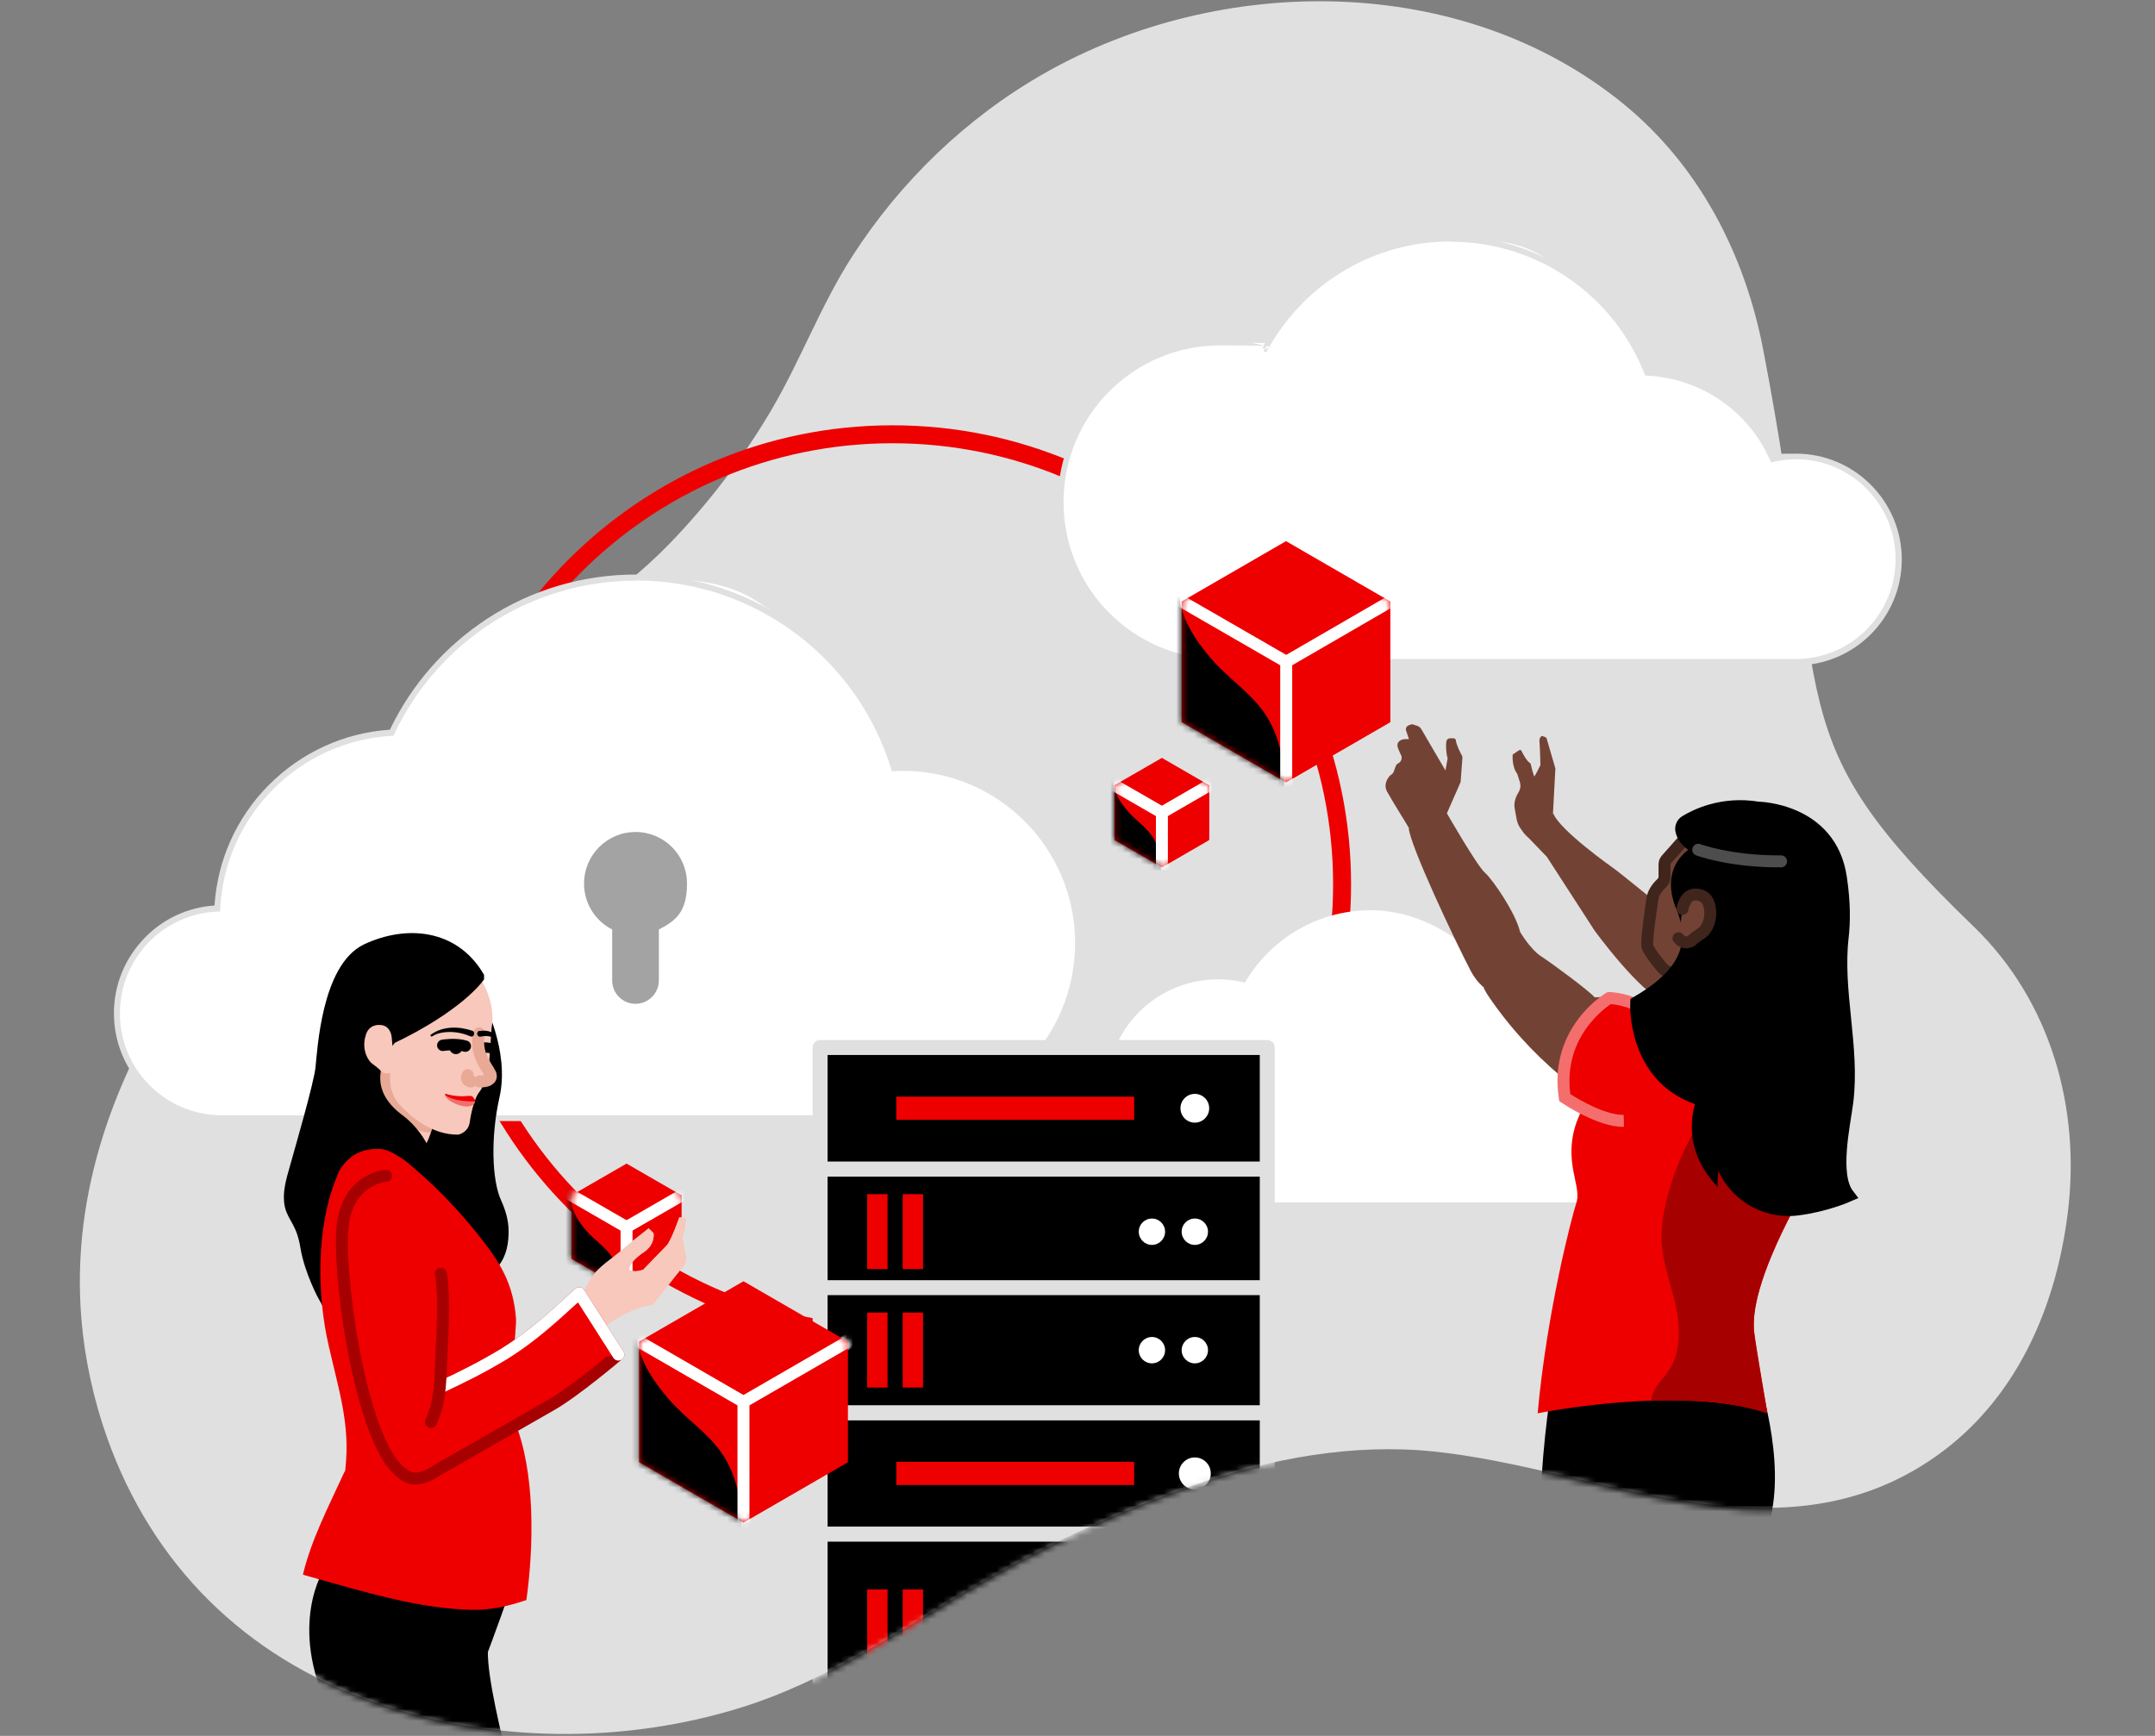 <svg width="360" height="290" viewBox="0 0 360 290" fill="none" xmlns="http://www.w3.org/2000/svg">
<rect x="0" y="0" width="360" height="290" fill="#808080" stroke="none"/>
<path d="M96.7 103.219C102.033 99.648 107.1 95.71 111.833 90.838C118.367 84.097 124.1 76.555 128.867 68.479C133.767 60.136 137.1 51.025 142.333 42.883C150.4 30.302 161.5 19.622 174.467 12.247C203.9 -4.505 244.267 -4.639 271.2 17.353C283.833 27.665 291.467 42.449 294.533 58.334C306.333 119.504 296.3 122.541 329.7 154.778C342.567 167.192 347.6 185.079 345.433 202.566C343.333 219.652 335.833 235.871 320.733 245.048C295.233 260.6 266.233 245.215 239.433 242.479C226.033 241.11 212.5 243.613 199.767 247.985C186.233 252.624 172.767 258.964 160.5 266.339C148.833 273.347 137.3 280.99 124.233 285.128C104.267 291.435 81.9 291.235 62.166 284.227C40.933 276.685 25.5 261.534 17.9 240.209C15.633 233.802 14.166 227.128 13.6 220.387C10.066 178.005 43.033 141.262 74.567 117.435C81.6 112.129 89.367 108.191 96.7 103.285V103.219Z" fill="#E0E0E0"/>
<path d="M149.1 222.923C190.577 222.923 224.2 189.261 224.2 147.736C224.2 106.212 190.577 72.55 149.1 72.55C107.623 72.55 74 106.212 74 147.736C74 189.261 107.623 222.923 149.1 222.923Z" stroke="#EE0000" stroke-width="3" stroke-miterlimit="10"/>
<path d="M36.767 186.815C36.767 186.815 36.7 186.815 36.666 186.815C27.2 186.614 19.533 178.772 19.533 169.295C19.533 159.817 27 152.175 36.3 151.774C36.7 144.166 39.833 137.024 45.2 131.585C50.6 126.112 57.767 122.875 65.433 122.441C72.867 106.689 88.833 96.511 106.233 96.511C123.633 96.511 125.533 99.681 133.433 105.621C140.933 111.328 146.6 119.371 149.367 128.348C149.933 128.348 150.4 128.314 150.867 128.314C167 128.314 180.1 141.429 180.1 157.581C180.1 173.733 167.067 186.748 151.067 186.848C151.067 186.848 151.033 186.848 151 186.848H36.767V186.815Z" fill="white"/>
<path d="M106.267 96.978C126.467 96.978 143.5 110.394 149 128.848C149.633 128.815 150.233 128.781 150.867 128.781C166.733 128.781 179.6 141.663 179.6 157.548C179.6 173.433 166.8 186.247 151 186.314H36.767C27.5 186.147 20.033 178.605 20.033 169.295C20.033 159.984 27.5 152.409 36.767 152.275C37.333 136.423 49.967 123.675 65.733 122.908C72.8 107.624 88.266 97.011 106.233 97.011M106.267 95.977C97.4 95.977 88.8 98.513 81.4 103.352C74.367 107.957 68.733 114.365 65.133 121.907C57.467 122.407 50.3 125.711 44.867 131.184C39.5 136.59 36.333 143.698 35.833 151.274C31.433 151.574 27.333 153.443 24.233 156.613C20.9 160.017 19.033 164.489 19.033 169.261C19.033 174.033 20.866 178.505 24.2 181.909C27.5 185.28 31.9 187.182 36.6 187.282C36.633 187.282 36.7 187.282 36.733 187.282H150.967C150.967 187.282 151.033 187.282 151.067 187.282C158.933 187.215 166.367 184.112 171.9 178.539C177.5 172.932 180.567 165.457 180.567 157.548C180.567 141.129 167.233 127.78 150.833 127.78C134.433 127.78 150.1 127.78 149.667 127.78C146.833 118.87 141.167 110.861 133.667 105.188C125.7 99.147 116.2 95.977 106.167 95.977H106.267Z" fill="#E0E0E0"/>
<path d="M97.566 147.603C97.566 142.864 101.4 138.993 106.166 138.993C110.933 138.993 114.766 142.831 114.766 147.603C114.766 152.375 112.866 153.843 110.066 155.278V163.788C110.066 165.924 108.333 167.693 106.166 167.693C104 167.693 102.266 165.957 102.266 163.788V155.278C99.466 153.843 97.566 150.973 97.566 147.603Z" fill="#A3A3A3"/>
<path d="M203.467 164.856C205.233 164.856 206.967 165.123 208.567 165.624C212.467 158.315 220.133 153.31 229 153.31C237.867 153.31 247.267 159.483 250.6 168.16C256.9 168.36 262.267 172.265 264.567 177.804C265.433 177.571 266.367 177.471 267.333 177.471C273.433 177.471 278.4 182.443 278.4 188.55C278.4 194.657 273.433 199.629 267.333 199.629H203.467C193.867 199.629 186.1 191.854 186.1 182.243C186.1 172.632 193.867 164.856 203.467 164.856Z" fill="white" stroke="white" stroke-width="2.5" stroke-miterlimit="10"/>
<path d="M203.9 110.627C189.2 110.627 177.233 98.647 177.233 83.93C177.233 69.213 189.2 57.232 203.9 57.232C218.6 57.232 208.933 57.599 211.333 58.3C217.533 46.921 229.4 39.879 242.333 39.879C255.267 39.879 256.6 42.082 262.567 46.253C268.3 50.258 272.633 55.797 275.2 62.272C284.333 62.705 292.5 68.312 296.167 76.688C297.433 76.388 298.733 76.254 300.033 76.254C309.5 76.254 317.2 83.963 317.2 93.441C317.2 102.918 309.5 110.627 300.033 110.627H203.867H203.9Z" fill="white"/>
<path d="M242.333 40.38C257.166 40.38 269.833 49.657 274.833 62.739C284.3 63.072 292.4 68.946 295.866 77.255C297.2 76.922 298.6 76.722 300 76.722C309.2 76.722 316.666 84.197 316.666 93.407C316.666 102.618 309.2 110.093 300 110.093H203.833C189.4 110.093 177.666 98.38 177.666 83.896C177.666 69.413 189.366 57.7 203.833 57.7C218.3 57.7 209.1 58.1 211.533 58.868C217.4 47.855 228.966 40.346 242.3 40.346M242.333 39.379C229.333 39.379 217.433 46.387 211.066 57.733C208.733 57.099 206.3 56.765 203.866 56.765C188.9 56.765 176.7 68.946 176.7 83.963C176.7 98.98 188.866 111.161 203.866 111.161H300.033C309.766 111.161 317.7 103.219 317.7 93.474C317.7 83.73 309.766 75.787 300.033 75.787C290.3 75.787 297.633 75.921 296.466 76.154C292.666 67.911 284.6 62.372 275.533 61.838C272.933 55.397 268.533 49.891 262.833 45.886C256.8 41.648 249.7 39.412 242.333 39.412V39.379Z" fill="#E0E0E0"/>
<mask id="mask0_7959_534" style="mask-type:luminance" maskUnits="userSpaceOnUse" x="197" y="90" width="36" height="41">
<path d="M232.267 100.482V120.639L214.833 130.717L197.4 120.639V100.482L214.833 90.404L232.267 100.482Z" fill="white"/>
</mask>
<g mask="url(#mask0_7959_534)">
<path d="M214.933 130.65L232.266 120.639V100.582L214.933 110.627V130.65Z" fill="#EE0000"/>
<path d="M197.4 100.482L214.867 110.56" stroke="white" stroke-width="2.5" stroke-linecap="round" stroke-linejoin="round"/>
<path d="M214.867 110.56V132.085" stroke="white" stroke-width="2.5" stroke-linecap="round" stroke-linejoin="round"/>
<path d="M232.267 100.482L214.867 110.56" stroke="white" stroke-width="2.5" stroke-linecap="round" stroke-linejoin="round"/>
</g>
<mask id="mask1_7959_534" style="mask-type:luminance" maskUnits="userSpaceOnUse" x="186" y="126" width="16" height="19">
<path d="M202 131.184V140.328L194.1 144.9L186.167 140.328V131.184L194.1 126.612L202 131.184Z" fill="white"/>
</mask>
<g mask="url(#mask1_7959_534)">
<path d="M194.133 144.9L202 140.328V131.218L194.133 135.789V144.9Z" fill="#EE0000"/>
<path d="M186.167 131.184L194.1 135.756" stroke="white" stroke-width="2.5" stroke-linecap="round" stroke-linejoin="round"/>
<path d="M194.1 135.756V145.534" stroke="white" stroke-width="2.5" stroke-linecap="round" stroke-linejoin="round"/>
<path d="M202 131.184L194.1 135.756" stroke="white" stroke-width="2.5" stroke-linecap="round" stroke-linejoin="round"/>
</g>
<mask id="mask2_7959_534" style="mask-type:luminance" maskUnits="userSpaceOnUse" x="14" y="0" width="333" height="290">
<path d="M97.466 103.719C102.8 100.148 107.866 96.21 112.6 91.338C119.133 84.597 124.866 77.055 129.633 68.979C134.533 60.636 137.866 51.526 143.1 43.383C151.166 30.802 162.266 20.123 175.233 12.748C204.666 -4.005 245.033 -4.138 271.966 17.854C284.6 28.166 292.233 42.949 295.3 58.834C307.1 120.005 297.066 123.041 330.466 155.278C343.333 167.693 348.366 185.58 346.2 203.067C344.1 220.153 336.6 236.372 321.5 245.549C296 261.1 267 245.716 240.2 242.979C226.8 241.611 213.266 243.446 200.533 247.818C187 252.457 173.533 258.797 161.266 266.173C149.6 273.181 138.066 280.823 125 284.961C105.033 291.268 82.666 291.735 62.933 284.727C41.7 277.185 26.267 262.034 18.666 240.71C16.4 234.303 14.933 227.628 14.367 220.887C10.833 178.505 43.8 141.763 75.333 117.936C82.367 112.629 90.133 108.692 97.466 103.786V103.719Z" fill="white"/>
</mask>
<g mask="url(#mask2_7959_534)">
<path d="M254.533 139.127L258.4 143.131L266.367 155.445C266.367 155.445 273.967 165.891 278 167.259L284.267 163.354L277.267 151.24C277.267 151.24 270.367 145.601 269.567 145.067C269.567 145.067 260.5 138.693 259.467 135.856" fill="#724335"/>
<path d="M289.933 136.991C289.933 136.991 284.1 137.425 282.6 138.826L278.367 143.598C278.167 143.832 278.067 144.099 278.067 144.399V146.468C278.067 146.869 277.9 147.236 277.633 147.503C277.1 148.003 276.233 148.971 276.067 150.039C276.067 150.039 274.967 157.047 275.2 158.082C275.433 159.116 278.133 162.253 278.133 162.253C278.133 162.253 285.1 163.888 286.233 157.414L289.933 136.957V136.991Z" fill="#724335"/>
<path d="M289.933 136.991C289.933 136.991 284.1 137.425 282.6 138.826L278.367 143.598C278.167 143.832 278.067 144.099 278.067 144.399V146.468C278.067 146.869 277.9 147.236 277.633 147.503C277.1 148.003 276.233 148.971 276.067 150.039C276.067 150.039 274.967 157.047 275.2 158.082C275.367 158.816 276.767 160.584 277.567 161.552C278.1 162.22 278.933 162.587 279.767 162.487C280.633 162.387 281.567 161.819 281.967 160.051" stroke="#40251D" stroke-width="2" stroke-miterlimit="10"/>
<path d="M241.7 135.856C241.7 135.856 246.733 144.633 248.066 145.801C249.4 146.969 253.2 152.542 253.933 155.679C253.933 155.679 255.633 158.582 257.433 159.75C259.233 160.918 265.566 165.59 266.4 166.625C266.4 166.625 272.766 165.991 274.766 169.194L271.366 188.216L262.633 181.342C257.633 177.404 253.166 172.799 249.466 167.593C248.533 166.291 247.9 165.29 247.866 164.956C246.966 164.189 246.233 163.254 245.7 162.22C243.033 157.114 235.566 141.296 235.333 138.326" fill="#724335"/>
<path d="M279.7 260.166C279.967 265.805 277.367 295.807 277.367 295.807C279.7 301.313 282.933 328.778 282.933 328.778H270.867C269.3 325.941 264 299.377 264 299.377L261.667 290.033C253.233 264.771 259.267 231.266 259.267 231.266L270 225.726C270 225.726 280.5 224.391 281.267 224.525C282.033 224.658 292.033 225.559 292.033 225.559L293.533 229.564C293.533 229.564 298.533 243.814 295.567 254.359L287.233 283.759V288.365C287.233 288.365 289.7 314.361 288.8 323.872L282.433 324.506" fill="black"/>
<path d="M268.466 180.107C268.466 180.107 263.133 184.345 262.566 191.186C262.2 195.858 264.1 198.595 263.333 200.964C262.566 203.3 258.433 219.052 256.866 236.105C256.866 236.105 281 231.232 295.266 236.105C295.266 236.105 293.233 224.425 293.033 222.389C292.733 219.119 293.733 213.312 299.6 202.099V181.475L294.033 168.661H273.6L268.433 180.14L268.466 180.107Z" fill="#EE0000"/>
<path d="M288.6 180.741C283.866 186.514 280.2 193.222 278.4 200.497C277.9 202.599 277.566 204.702 277.566 206.871C277.633 211.576 279.8 215.848 280.333 220.453C280.633 223.023 280.466 225.893 279.233 228.229C278.2 230.164 276.033 231.599 275.866 233.969C282.433 233.902 288.966 233.969 295.233 236.105C295.233 236.105 293.2 224.425 293 222.389C292.7 219.118 293.7 213.312 299.566 202.099V181.475L295.933 173.132C293.266 175.468 290.8 178.005 288.566 180.741H288.6Z" fill="#A60000"/>
<path d="M235.367 138.326C234.167 136.29 232.833 134.254 231.7 132.219C231.4 131.685 231.4 131.017 231.633 130.45C231.733 130.183 231.9 129.916 232.1 129.682C232.3 129.449 232.6 129.349 232.767 129.048C232.9 128.781 233.033 128.281 233.167 127.98C233.233 127.847 233.267 127.747 233.4 127.647C233.5 127.547 233.667 127.48 233.8 127.38C234.1 127.079 234.2 126.812 234.133 126.379C234.133 126.278 234.067 126.245 234.033 126.112C233.867 125.744 233.667 125.377 233.533 124.977C233.4 124.576 233.367 124.176 233.733 123.842C234.1 123.509 234.633 123.442 235.167 123.475C235.233 123.475 235.333 123.475 235.467 123.475C235.6 123.475 235.833 123.342 236.033 123.342C236.367 123.342 236.6 123.342 236.8 123.675C238.4 126.212 240 128.815 241.567 131.384C241.667 131.585 241.7 131.618 241.667 131.885C241.533 133.186 241.433 134.588 241.3 135.889C241.267 136.29 241.167 136.457 240.767 136.59C239 137.191 237.167 137.725 235.367 138.326Z" fill="#724335"/>
<path d="M241 137.491L244 130.65L244.3 126.646C244.3 126.512 244.3 126.379 244.233 126.245C243.967 125.778 243.3 124.476 243.2 123.675C243.2 123.509 243.033 123.342 242.833 123.342H242.2C241.933 123.342 241.7 123.542 241.633 123.809C241.5 124.443 241.567 125.845 241.833 126.679L241.467 128.715L237.433 121.807C237.3 121.573 237.067 121.373 236.8 121.273L236.1 121.039C235.933 120.972 235.733 121.006 235.567 121.072L235.2 121.239C234.933 121.373 234.8 121.706 234.867 121.973L235.733 124.576" fill="#724335"/>
<path d="M258.333 123.242C258.1 123.108 257.8 123.008 257.566 122.941C257.3 123.108 257.166 123.408 257.166 123.742C257.266 124.944 257.333 127.814 257.333 127.814C257.333 127.814 256.433 129.649 256.3 129.716C256 128.948 255.833 128.081 255.733 127.713C255.733 127.613 255.633 127.513 255.566 127.446C255.033 127.113 254.433 125.978 254.166 125.444C254.1 125.277 253.9 125.244 253.766 125.344L252.7 126.045C252.7 126.045 252.5 128.014 253.466 129.282L253.9 130.65C254.066 131.217 254 131.818 253.7 132.319C253.3 132.953 252.833 133.987 253.033 135.055L253.366 136.891C253.466 137.425 253.7 137.959 254 138.392L254.533 139.127L255.2 139.827L259.433 135.856L259.833 128.381L258.333 123.242Z" fill="#724335"/>
<path d="M271.266 187.249C267.266 187.349 261.4 183.377 261.4 183.377C259.666 172.098 268.833 166.725 268.833 166.725C268.833 166.725 272.466 166.858 274.633 168.727" fill="#EE0000"/>
<path d="M271.266 187.249C267.266 187.349 261.4 183.377 261.4 183.377C259.666 172.098 268.833 166.725 268.833 166.725C268.833 166.725 272.466 166.858 274.633 168.727" stroke="#F56E6E" stroke-width="2" stroke-miterlimit="10"/>
<path d="M308.366 184.078C309.5 174.868 306.533 165.69 307.6 156.48C307.866 154.077 307.933 150.94 307.3 146.669C305.633 135.255 293.633 135.122 293.633 135.122C287.633 134.121 283.166 136.423 281.6 137.391C281.166 137.658 280.933 138.192 281.033 138.693C281.2 139.594 281.933 140.995 284.566 141.863C284.566 141.863 278.033 144.066 281.133 151.474C284.5 159.483 279.3 164.189 273.5 167.593C273.5 167.593 272.9 179.64 283.566 183.344C283.566 183.344 279.9 190.919 286.966 198.295C286.866 196.893 286.966 195.258 287.633 193.756C287.633 193.756 287.633 193.856 287.7 194.023C289.433 199.296 294.666 202.566 300.166 201.899C304.8 201.331 308.533 199.696 308.533 199.696C305.933 196.292 307.9 187.816 308.366 184.112V184.078Z" fill="black"/>
<path d="M287.666 193.723C287.666 193.723 287.666 193.823 287.733 193.99C289.466 199.262 294.7 202.533 300.2 201.865C304.833 201.298 308.566 199.663 308.566 199.663C305.966 196.259 307.933 187.782 308.4 184.078C309.533 174.868 306.566 165.69 307.633 156.48C307.9 154.077 307.966 150.94 307.333 146.669C305.666 135.255 293.666 135.122 293.666 135.122C287.666 134.121 283.2 136.423 281.633 137.391C281.2 137.658 280.966 138.192 281.066 138.693C281.233 139.594 281.966 140.995 284.6 141.863C284.6 141.863 278.066 144.066 281.166 151.474C284.533 159.483 279.333 164.189 273.533 167.593C273.533 167.593 272.933 179.64 283.6 183.344" stroke="black" stroke-width="2.4" stroke-miterlimit="10" stroke-linecap="round"/>
<path d="M281.067 151.841C281.067 151.841 281.433 149.372 283.267 149.438C283.267 149.438 285.167 149.338 285.567 151.374C285.867 152.609 285.7 153.877 285.067 154.978C284.867 155.312 284.6 155.646 284.267 155.879C284.267 155.879 282.933 156.747 282.667 157.081C282.667 157.081 281.5 158.048 280.4 156.747" fill="#724335"/>
<path d="M281.067 151.841C281.067 151.841 281.433 149.372 283.267 149.438C283.267 149.438 285.167 149.338 285.567 151.374C285.867 152.609 285.7 153.877 285.067 154.978C284.867 155.312 284.6 155.646 284.267 155.879C284.267 155.879 282.933 156.747 282.667 157.081C282.667 157.081 281.5 158.048 280.4 156.747" stroke="#40251D" stroke-width="2" stroke-linecap="round" stroke-linejoin="round"/>
<path d="M283.7 141.963C283.7 141.963 289.066 143.965 297.533 143.899" stroke="#4D4D4D" stroke-width="2" stroke-linecap="round" stroke-linejoin="round"/>
<path d="M104.667 205.002V210.876" stroke="white" stroke-width="1.1" stroke-linecap="round" stroke-linejoin="round"/>
<path d="M104.667 205.002V214.413" stroke="white" stroke-width="1.1" stroke-linecap="round" stroke-linejoin="round"/>
<path d="M113.866 199.696V210.308L104.666 215.614L95.466 210.308V199.696L104.666 194.39L113.866 199.696Z" fill="#EE0000"/>
<mask id="mask3_7959_534" style="mask-type:luminance" maskUnits="userSpaceOnUse" x="95" y="194" width="19" height="22">
<path d="M113.866 199.696V210.308L104.666 215.614L95.466 210.308V199.696L104.666 194.39L113.866 199.696Z" fill="white"/>
</mask>
<g mask="url(#mask3_7959_534)">
<path d="M97.166 193.556C96.666 194.09 96.433 195.158 96.233 195.825C95.766 197.227 95.4 198.728 95.4 200.197C95.4 202.266 96.7 204.168 97.999 205.67C99.266 207.105 100.9 208.173 102.033 209.708C102.233 209.975 102.433 210.275 102.6 210.575C103.6 212.411 103.9 214.58 103.7 216.682C103.7 216.782 103.7 217.417 103.5 217.417L92.233 217.817L91.366 193.756C91.366 193.756 97.366 193.322 97.166 193.522V193.556Z" fill="black"/>
</g>
<mask id="mask4_7959_534" style="mask-type:luminance" maskUnits="userSpaceOnUse" x="95" y="194" width="19" height="22">
<path d="M113.866 199.696V210.308L104.666 215.614L95.466 210.308V199.696L104.666 194.39L113.866 199.696Z" fill="white"/>
</mask>
<g mask="url(#mask4_7959_534)">
<path d="M95.466 199.696L104.666 205.002" stroke="white" stroke-width="2" stroke-linecap="round" stroke-linejoin="round"/>
<path d="M104.667 205.002V217.316" stroke="white" stroke-width="2" stroke-linecap="round" stroke-linejoin="round"/>
<path d="M113.867 199.696L104.667 205.002" stroke="white" stroke-width="2" stroke-linecap="round" stroke-linejoin="round"/>
</g>
<path d="M79.633 167.759C79.633 167.759 83.933 175.735 82.266 183.077C80.766 189.685 80.9 197.327 82.633 201.064C83.3 202.533 83.766 204.101 83.766 205.703C83.766 207.405 83.5 209.407 82.233 210.842L79.333 212.478L66.8 194.891V167.759H79.633Z" fill="black" stroke="black" stroke-width="2.4" stroke-miterlimit="10"/>
<path d="M62.8 177.604L56.867 193.956L68.067 199.663C68.067 199.663 69.467 193.489 70.367 192.388C70.367 192.388 71.933 190.619 72.433 187.182L67.3 177.604H62.767H62.8Z" fill="#F7C8BB"/>
<path d="M67.333 187.349C67.333 187.349 70.566 189.685 72 189.084C72.166 188.517 72.333 187.883 72.433 187.148L67.3 177.571H62.766L59.6 186.281C62.666 186.281 67.3 187.349 67.3 187.349H67.333Z" fill="#E8A997"/>
<path d="M65.166 179.506V180.374C65.166 181.976 65.766 183.511 66.833 184.646C68.766 186.715 72.266 189.618 76.566 189.551C76.566 189.551 78.333 189.217 78.5 187.282C78.5 187.282 79 183.778 80.066 182.443C81.133 181.108 81.766 177.971 81.766 176.803L82.133 171.631C82.133 171.631 83.033 167.693 80.1 163.288L69.5 163.221L64.466 168.26V175.602L65.166 179.506Z" fill="#F7C8BB"/>
<path d="M79.666 163.221C79.666 163.221 76.233 167.993 65.233 173.232C65.233 173.232 58.033 180.708 66.266 187.082C66.266 187.082 72.133 190.953 71.6 197.994H56.833C56.833 197.994 52.833 207.939 54.4 216.649C54.4 216.649 52.033 212.344 51.367 208.239C50.7 204.168 49.233 203.334 48.767 201.398C48.333 199.463 48.9 197.527 49.666 194.857C50.4 192.188 53.6 181.275 53.9 178.438C54.2 175.602 54.933 161.819 61.4 158.816C67.867 155.812 75.567 156.38 79.666 163.188V163.221Z" fill="black" stroke="black" stroke-width="2.4" stroke-miterlimit="10"/>
<path d="M54.166 262.101C54.166 262.101 48 271.345 55.033 285.828C55.033 285.828 66.5 305.051 67.6 312.326H89.867C89.867 312.326 81.4 284.327 81.5 275.984C81.5 275.984 86 264.07 86.2 262.101" fill="black"/>
<path d="M66.666 193.222C65.5 192.521 64.366 191.854 62.866 191.921C60.5 192.021 58.7 192.788 57.133 194.891C56.666 195.525 56.666 195.558 56.1 196.993C52.8 205.303 52.966 216.282 54.866 224.625C56.666 232.567 58.5 237.94 57.7 245.349C57.633 246.016 57.7 245.549 57.433 246.116C54.966 251.522 52 257.196 50.6 263.069C56.066 264.604 61.566 266.239 67.1 267.441C71 268.275 74.833 268.842 78.833 268.942C81.966 269.009 85 268.308 87.933 267.307C89.2 258.297 89.433 245.749 85.933 237.373C83.766 232.167 86.033 230.732 85.9 225.392C85.9 224.558 86.266 221.288 86.2 220.22C85.733 214.446 83.566 210.909 80.066 206.504C76.8 202.399 73.2 198.561 69.133 195.124C68.366 194.457 67.6 193.756 66.666 193.222Z" fill="#EE0000"/>
<path d="M96.767 216.082C95.633 217.049 94.567 218.084 93.433 219.085C90.467 221.755 87.467 224.224 84.033 226.327C80.633 228.396 77.033 230.164 73.433 231.866C73.633 229.797 73.633 227.662 73.733 225.626C73.933 221.955 74.167 218.184 73.833 214.513C73.8 213.946 73.733 213.379 73.6 212.811L64.467 196.492C64.467 196.492 57.733 196.893 57.133 205.636C56.533 214.38 60.533 242.545 67.6 246.483C69.167 247.818 71.6 246.483 71.6 246.483L91.933 234.837C95.933 232.601 103.267 226.36 103.267 226.36L96.733 216.115L96.767 216.082Z" fill="#EE0000"/>
<path d="M97.133 216.649C97.133 216.649 99.633 214.513 99.833 213.545L102.8 209.741C102.8 209.741 105.333 208.306 105.5 207.472L108.367 205.203L109.167 206.003C109.167 206.003 109.533 207.839 107.567 209.174C107.567 209.174 105 210.809 105.133 212.11C105.133 212.11 105.767 212.711 107.467 212.11C107.467 212.11 110.633 208.807 111.367 208.072C112.1 207.338 113.5 203.334 113.5 203.334L114.633 203.601C114.633 203.601 114.367 204.969 114.433 205.269C114.433 205.269 114.233 205.937 114 206.671L114.633 210.175C114.7 210.709 114.233 211.443 114.233 211.443L109.1 217.283C104.8 217.717 100.3 222.189 100.3 222.189L97.167 216.616L97.133 216.649Z" fill="#F7C8BB"/>
<path d="M100.267 222.222C100.267 222.222 104.767 218.451 109.067 217.984L114.2 211.476C114.2 211.476 114.7 210.742 114.6 210.208L113.733 207.839" fill="#F7C8BB"/>
<path d="M97.133 216.649C97.867 215.147 98.4 213.712 99.567 212.444C100.8 211.109 102.3 210.175 103.667 209.007C105.167 207.705 106.767 206.471 108.367 205.203L109.167 206.003C109.167 206.003 109.533 207.839 107.567 209.174C107.567 209.174 105 210.809 105.133 212.11C105.133 212.11 105.767 212.711 107.467 212.11C107.467 212.11 110.633 208.807 111.367 208.072C112.1 207.338 113.5 203.334 113.5 203.334L114.633 203.601C114.633 203.601 114.367 204.969 114.433 205.269C114.433 205.269 113.4 208.406 113.5 208.807L110.533 212.945" fill="#F7C8BB"/>
<path d="M64.5 196.426C64.5 196.426 57.767 196.826 57.166 205.57C56.567 214.313 60.566 242.479 67.633 246.417" stroke="#A60000" stroke-width="2" stroke-linecap="round" stroke-linejoin="round"/>
<path d="M73.367 231.866C77 230.164 80.6 228.362 84.033 226.293C87.467 224.191 90.467 221.721 93.433 219.052C94.533 218.051 95.633 217.049 96.767 216.048L103.3 226.293C103.3 226.293 95.967 232.534 91.967 234.77L71.633 246.417C71.633 246.417 69.2 247.751 67.633 246.417" fill="#EE0000"/>
<path d="M73.7 231.7C77.333 229.998 80.6 228.362 84.033 226.293C87.467 224.191 90.467 221.721 93.433 219.052C94.533 218.051 95.633 217.049 96.767 216.048L103.3 226.293C103.3 226.293 95.967 232.534 91.967 234.77L71.633 246.417C71.633 246.417 69.2 247.751 67.633 246.417" stroke="#A60000" stroke-width="2" stroke-linecap="round" stroke-linejoin="round"/>
<path d="M65.433 173.266C65.433 173.266 65.3 171.263 63.467 171.23C63.467 171.23 61.567 170.996 61.067 173.066C60.7 174.267 60.8 175.568 61.367 176.67C61.567 177.037 61.8 177.37 62.1 177.637C62.1 177.637 63.4 178.572 63.633 178.939C63.633 178.939 64.733 179.973 65.933 178.705" fill="#F7C8BB"/>
<path d="M80.866 176.002C81.29 176.002 81.633 175.659 81.633 175.235C81.633 174.811 81.29 174.467 80.866 174.467C80.443 174.467 80.1 174.811 80.1 175.235C80.1 175.659 80.443 176.002 80.866 176.002Z" fill="black"/>
<path d="M80.133 175.135C81.033 174.834 81.633 174.868 81.966 174.901C82.1 174.901 82.166 174.801 82.133 174.701C82.033 174.434 81.9 173.967 81.8 173.566C81.6 172.698 81.067 172.432 80.4 172.999C79.733 173.566 80.133 175.168 80.133 175.168V175.135Z" fill="#F7C8BB"/>
<path d="M82.2 175.168C81.467 174.968 80.733 174.868 79.867 175.168" stroke="black" stroke-width="1.7" stroke-miterlimit="10" stroke-linecap="round"/>
<path d="M79.233 180.641C79.933 180.708 81.933 180.908 82 179.807C82.033 178.872 79.633 176.703 80.2 173.099C80.2 173.099 79.666 170.029 78.367 170.863C77.067 171.731 75.333 177.637 77.466 180.174" fill="#F7C8BB"/>
<path d="M79.266 184.045C79.066 184.278 78.633 184.245 78.4 184.112C78.366 184.112 78.4 184.112 78.5 184.112C77.233 184.245 75.433 183.945 74.366 182.977C74.266 182.877 74.366 182.71 74.5 182.743C75.833 183.144 77.1 183.211 78.433 183.077C78.7 183.044 79.033 183.177 79.1 183.411C79.166 183.544 79.5 183.811 79.266 184.011V184.045Z" fill="#EE0000"/>
<path d="M74.5 183.077C75.867 183.845 77.633 184.011 79.167 184.011C79.667 184.145 78.933 184.679 78.7 184.746C77.533 185.179 75 184.212 74.4 183.11C74.4 183.044 74.433 183.044 74.467 183.11L74.5 183.077Z" fill="#F56E6E"/>
<path d="M80.133 180.674C80.966 180.674 81.966 180.541 82 179.773C82.033 178.839 79.166 176.57 80.033 172.632" stroke="#E8A997" stroke-width="2" stroke-linecap="round" stroke-linejoin="round"/>
<path d="M78.133 179.606C77.766 180.207 78.2 180.674 78.733 180.674" stroke="#E8A997" stroke-width="2" stroke-linecap="round" stroke-linejoin="round"/>
<path d="M76.166 176.102C76.774 176.102 77.266 175.609 77.266 175.001C77.266 174.393 76.774 173.9 76.166 173.9C75.559 173.9 75.066 174.393 75.066 175.001C75.066 175.609 75.559 176.102 76.166 176.102Z" fill="black"/>
<path d="M77.733 174.801C76.133 174.267 73.966 174.667 73.966 174.667C73.966 174.667 73.233 173.566 73.7 172.832C74.166 172.098 76.733 171.764 77.466 172.398C78.233 173.032 77.733 174.801 77.733 174.801Z" fill="#F7C8BB"/>
<path d="M73.966 174.634C73.966 174.634 76.133 174.267 77.733 174.768" stroke="black" stroke-width="1.9" stroke-miterlimit="10" stroke-linecap="round"/>
<path d="M211.7 175.001H137V195.324H211.7V175.001Z" fill="black" stroke="#E0E0E0" stroke-width="2.5" stroke-linecap="round" stroke-linejoin="round"/>
<path d="M199.6 187.549C200.925 187.549 202 186.473 202 185.146C202 183.819 200.925 182.743 199.6 182.743C198.274 182.743 197.2 183.819 197.2 185.146C197.2 186.473 198.274 187.549 199.6 187.549Z" fill="white"/>
<path d="M199.6 208.173C201.073 208.173 202.266 206.977 202.266 205.503C202.266 204.028 201.073 202.833 199.6 202.833C198.127 202.833 196.933 204.028 196.933 205.503C196.933 206.977 198.127 208.173 199.6 208.173Z" fill="#EE0000"/>
<path d="M199.6 228.496C201.073 228.496 202.266 227.301 202.266 225.826C202.266 224.352 201.073 223.156 199.6 223.156C198.127 223.156 196.933 224.352 196.933 225.826C196.933 227.301 198.127 228.496 199.6 228.496Z" fill="#EE0000"/>
<path d="M211.7 236.005H137V256.328H211.7V236.005Z" fill="black" stroke="#E0E0E0" stroke-width="2.5" stroke-linecap="round" stroke-linejoin="round"/>
<path d="M199.6 248.819C201.073 248.819 202.266 247.624 202.266 246.15C202.266 244.675 201.073 243.48 199.6 243.48C198.127 243.48 196.933 244.675 196.933 246.15C196.933 247.624 198.127 248.819 199.6 248.819Z" fill="white"/>
<path d="M189.466 183.211H149.733V187.082H189.466V183.211Z" fill="#EE0000"/>
<path d="M189.466 244.214H149.733V248.085H189.466V244.214Z" fill="#EE0000"/>
<path d="M211.7 256.295H137V287.263H211.7V256.295Z" fill="black" stroke="#E0E0E0" stroke-width="2.5" stroke-linecap="round" stroke-linejoin="round"/>
<path d="M199.6 268.876C200.925 268.876 202 267.8 202 266.473C202 265.146 200.925 264.07 199.6 264.07C198.274 264.07 197.2 265.146 197.2 266.473C197.2 267.8 198.274 268.876 199.6 268.876Z" fill="#EE0000"/>
<path d="M199.6 289.466C201.073 289.466 202.266 288.271 202.266 286.796C202.266 285.322 201.073 284.127 199.6 284.127C198.127 284.127 196.933 285.322 196.933 286.796C196.933 288.271 198.127 289.466 199.6 289.466Z" fill="#EE0000"/>
<path d="M189.233 284.894H149.066V288.732H189.233V284.894Z" fill="#EE0000"/>
<path d="M211.7 195.324H137V216.215H211.7V195.324Z" fill="black" stroke="#E0E0E0" stroke-width="2.5" stroke-linecap="round" stroke-linejoin="round"/>
<path d="M148.267 199.496H144.867V212.01H148.267V199.496Z" fill="#EE0000"/>
<path d="M154.2 199.496H150.8V212.01H154.2V199.496Z" fill="#EE0000"/>
<path d="M192.433 207.972C193.648 207.972 194.633 206.986 194.633 205.77C194.633 204.553 193.648 203.567 192.433 203.567C191.218 203.567 190.233 204.553 190.233 205.77C190.233 206.986 191.218 207.972 192.433 207.972Z" fill="white"/>
<path d="M199.6 207.972C200.815 207.972 201.8 206.986 201.8 205.77C201.8 204.553 200.815 203.567 199.6 203.567C198.385 203.567 197.4 204.553 197.4 205.77C197.4 206.986 198.385 207.972 199.6 207.972Z" fill="white"/>
<path d="M211.7 215.114H137V236.005H211.7V215.114Z" fill="black" stroke="#E0E0E0" stroke-width="2.5" stroke-linecap="round" stroke-linejoin="round"/>
<path d="M148.267 219.285H144.867V231.8H148.267V219.285Z" fill="#EE0000"/>
<path d="M154.2 219.285H150.8V231.8H154.2V219.285Z" fill="#EE0000"/>
<path d="M148.267 265.539H144.867V278.053H148.267V265.539Z" fill="#EE0000"/>
<path d="M154.2 265.539H150.8V278.053H154.2V265.539Z" fill="#EE0000"/>
<path d="M192.433 227.762C193.648 227.762 194.633 226.776 194.633 225.559C194.633 224.343 193.648 223.357 192.433 223.357C191.218 223.357 190.233 224.343 190.233 225.559C190.233 226.776 191.218 227.762 192.433 227.762Z" fill="white"/>
<path d="M199.6 227.762C200.815 227.762 201.8 226.776 201.8 225.559C201.8 224.343 200.815 223.357 199.6 223.357C198.385 223.357 197.4 224.343 197.4 225.559C197.4 226.776 198.385 227.762 199.6 227.762Z" fill="white"/>
</g>
<path d="M78.5 173.099C77.033 172.465 75.3 172.231 73.733 172.532C73.2 172.632 72.666 172.832 72.2 173.132C72 173.266 71.8 172.965 72 172.832C74 171.397 76.633 171.43 78.9 172.198C79.533 172.465 79.133 173.433 78.5 173.099Z" fill="black"/>
<path d="M80.133 172.231C80.833 172.131 81.5 172.165 82.133 172.465C82.566 172.665 82.3 173.299 81.866 173.166C81.4 173.032 80.833 173.066 80.366 173.166C79.666 173.366 79.433 172.331 80.133 172.198V172.231Z" fill="black"/>
<mask id="mask5_7959_534" style="mask-type:luminance" maskUnits="userSpaceOnUse" x="106" y="214" width="36" height="41">
<path d="M141.633 224.124V244.281L124.2 254.359L106.767 244.281V224.124L124.2 214.046L141.633 224.124Z" fill="white"/>
</mask>
<g mask="url(#mask5_7959_534)">
<path d="M124.3 254.326L141.633 244.281V224.224L124.3 234.269V254.326Z" fill="#EE0000"/>
<path d="M106.767 224.124L124.2 234.203" stroke="white" stroke-width="2.5" stroke-linecap="round" stroke-linejoin="round"/>
<path d="M124.2 234.203V255.727" stroke="white" stroke-width="2.5" stroke-linecap="round" stroke-linejoin="round"/>
<path d="M141.633 224.124L124.2 234.203" stroke="white" stroke-width="2.5" stroke-linecap="round" stroke-linejoin="round"/>
</g>
<path d="M73.7 231.7C77.333 229.998 80.6 228.362 84.033 226.293C87.466 224.191 90.466 221.722 93.433 219.052C94.533 218.051 95.633 217.049 96.766 216.048L103.3 226.293" fill="#EE0000"/>
<path d="M73.7 231.7C77.333 229.998 80.6 228.362 84.033 226.293C87.466 224.191 90.466 221.722 93.433 219.052C94.533 218.051 95.633 217.049 96.766 216.048L103.3 226.293" stroke="white" stroke-width="2" stroke-linecap="round" stroke-linejoin="round"/>
<path d="M72 237.54C73.767 233.835 73.567 229.597 73.767 225.593C73.967 221.922 74.2 218.151 73.867 214.48C73.833 213.913 73.767 213.345 73.633 212.778" stroke="#A60000" stroke-width="2" stroke-linecap="round" stroke-linejoin="round"/>
<path d="M214.867 110.56V121.707" stroke="white" stroke-width="2.1" stroke-linecap="round" stroke-linejoin="round"/>
<path d="M214.867 110.56V128.414" stroke="white" stroke-width="2.1" stroke-linecap="round" stroke-linejoin="round"/>
<path d="M232.267 100.482V120.639L214.833 130.717L197.4 120.639V100.482L214.833 90.404L232.267 100.482Z" fill="#EE0000"/>
<mask id="mask6_7959_534" style="mask-type:luminance" maskUnits="userSpaceOnUse" x="197" y="90" width="36" height="41">
<path d="M232.267 100.482V120.639L214.833 130.717L197.4 120.639V100.482L214.833 90.404L232.267 100.482Z" fill="white"/>
</mask>
<g mask="url(#mask6_7959_534)">
<path d="M200.733 84.697C199.7 85.832 199.2 88.068 198.766 89.469C197.833 92.44 197.033 95.543 197 98.68C196.933 102.985 199.733 107.056 202.466 110.193C205.1 113.23 208.533 115.466 210.933 118.703C211.366 119.304 211.766 119.905 212.1 120.539C214.2 124.41 214.8 128.982 214.4 133.32C214.4 133.52 214.333 134.822 214 134.855L190.366 135.689L188.566 85.198C188.566 85.198 201.166 84.263 200.733 84.697Z" fill="black"/>
</g>
<mask id="mask7_7959_534" style="mask-type:luminance" maskUnits="userSpaceOnUse" x="197" y="90" width="36" height="41">
<path d="M232.267 100.482V120.639L214.833 130.717L197.4 120.639V100.482L214.833 90.404L232.267 100.482Z" fill="white"/>
</mask>
<g mask="url(#mask7_7959_534)">
<path d="M197.4 100.482L214.867 110.56" stroke="white" stroke-width="2" stroke-linecap="round" stroke-linejoin="round"/>
<path d="M214.867 110.56V133.954" stroke="white" stroke-width="2" stroke-linecap="round" stroke-linejoin="round"/>
<path d="M232.267 100.482L214.867 110.56" stroke="white" stroke-width="2" stroke-linecap="round" stroke-linejoin="round"/>
</g>
<path d="M124.2 234.203V245.349" stroke="white" stroke-width="2.1" stroke-linecap="round" stroke-linejoin="round"/>
<path d="M124.2 234.203V252.056" stroke="white" stroke-width="2.1" stroke-linecap="round" stroke-linejoin="round"/>
<path d="M141.633 224.124V244.281L124.2 254.359L106.767 244.281V224.124L124.2 214.046L141.633 224.124Z" fill="#EE0000"/>
<mask id="mask8_7959_534" style="mask-type:luminance" maskUnits="userSpaceOnUse" x="106" y="214" width="36" height="41">
<path d="M141.633 224.124V244.281L124.2 254.359L106.767 244.281V224.124L124.2 214.046L141.633 224.124Z" fill="white"/>
</mask>
<g mask="url(#mask8_7959_534)">
<path d="M110.067 208.339C109.033 209.474 108.533 211.71 108.1 213.112C107.133 216.082 106.367 219.185 106.333 222.322C106.267 226.627 109.067 230.698 111.8 233.835C114.433 236.872 117.867 239.108 120.267 242.345C120.7 242.946 121.1 243.547 121.433 244.181C123.533 248.052 124.133 252.624 123.733 256.962C123.733 257.162 123.7 258.464 123.333 258.497L99.7 259.331L97.9 208.84C97.9 208.84 110.5 207.906 110.067 208.339Z" fill="black"/>
</g>
<mask id="mask9_7959_534" style="mask-type:luminance" maskUnits="userSpaceOnUse" x="106" y="214" width="36" height="41">
<path d="M141.633 224.124V244.281L124.2 254.359L106.767 244.281V224.124L124.2 214.046L141.633 224.124Z" fill="white"/>
</mask>
<g mask="url(#mask9_7959_534)">
<path d="M106.767 224.124L124.2 234.203" stroke="white" stroke-width="2" stroke-linecap="round" stroke-linejoin="round"/>
<path d="M124.2 234.203V257.596" stroke="white" stroke-width="2" stroke-linecap="round" stroke-linejoin="round"/>
<path d="M141.633 224.124L124.2 234.203" stroke="white" stroke-width="2" stroke-linecap="round" stroke-linejoin="round"/>
</g>
<path d="M194.1 135.756V140.829" stroke="white" stroke-width="0.9" stroke-linecap="round" stroke-linejoin="round"/>
<path d="M194.1 135.756V143.865" stroke="white" stroke-width="0.9" stroke-linecap="round" stroke-linejoin="round"/>
<path d="M202 131.184V140.328L194.1 144.9L186.167 140.328V131.184L194.1 126.612L202 131.184Z" fill="#EE0000"/>
<mask id="mask10_7959_534" style="mask-type:luminance" maskUnits="userSpaceOnUse" x="186" y="126" width="16" height="19">
<path d="M202 131.184V140.328L194.1 144.9L186.167 140.328V131.184L194.1 126.612L202 131.184Z" fill="white"/>
</mask>
<g mask="url(#mask10_7959_534)">
<path d="M187.667 124.009C187.2 124.51 186.966 125.544 186.766 126.178C186.333 127.513 185.967 128.948 185.967 130.35C185.967 132.319 187.2 134.154 188.467 135.589C189.733 137.024 191.2 137.992 192.3 139.46C192.5 139.727 192.667 139.994 192.833 140.295C193.8 142.063 194.067 144.132 193.9 146.101C193.9 146.201 193.9 146.802 193.733 146.802L183 147.169L182.167 124.243C182.167 124.243 187.866 123.809 187.7 124.009H187.667Z" fill="black"/>
</g>
<mask id="mask11_7959_534" style="mask-type:luminance" maskUnits="userSpaceOnUse" x="186" y="126" width="16" height="19">
<path d="M202 131.184V140.328L194.1 144.9L186.167 140.328V131.184L194.1 126.612L202 131.184Z" fill="white"/>
</mask>
<g mask="url(#mask11_7959_534)">
<path d="M186.167 131.184L194.1 135.756" stroke="white" stroke-width="2" stroke-linecap="round" stroke-linejoin="round"/>
<path d="M194.1 135.756V146.402" stroke="white" stroke-width="2" stroke-linecap="round" stroke-linejoin="round"/>
<path d="M202 131.184L194.1 135.756" stroke="white" stroke-width="2" stroke-linecap="round" stroke-linejoin="round"/>
</g>
</svg>
